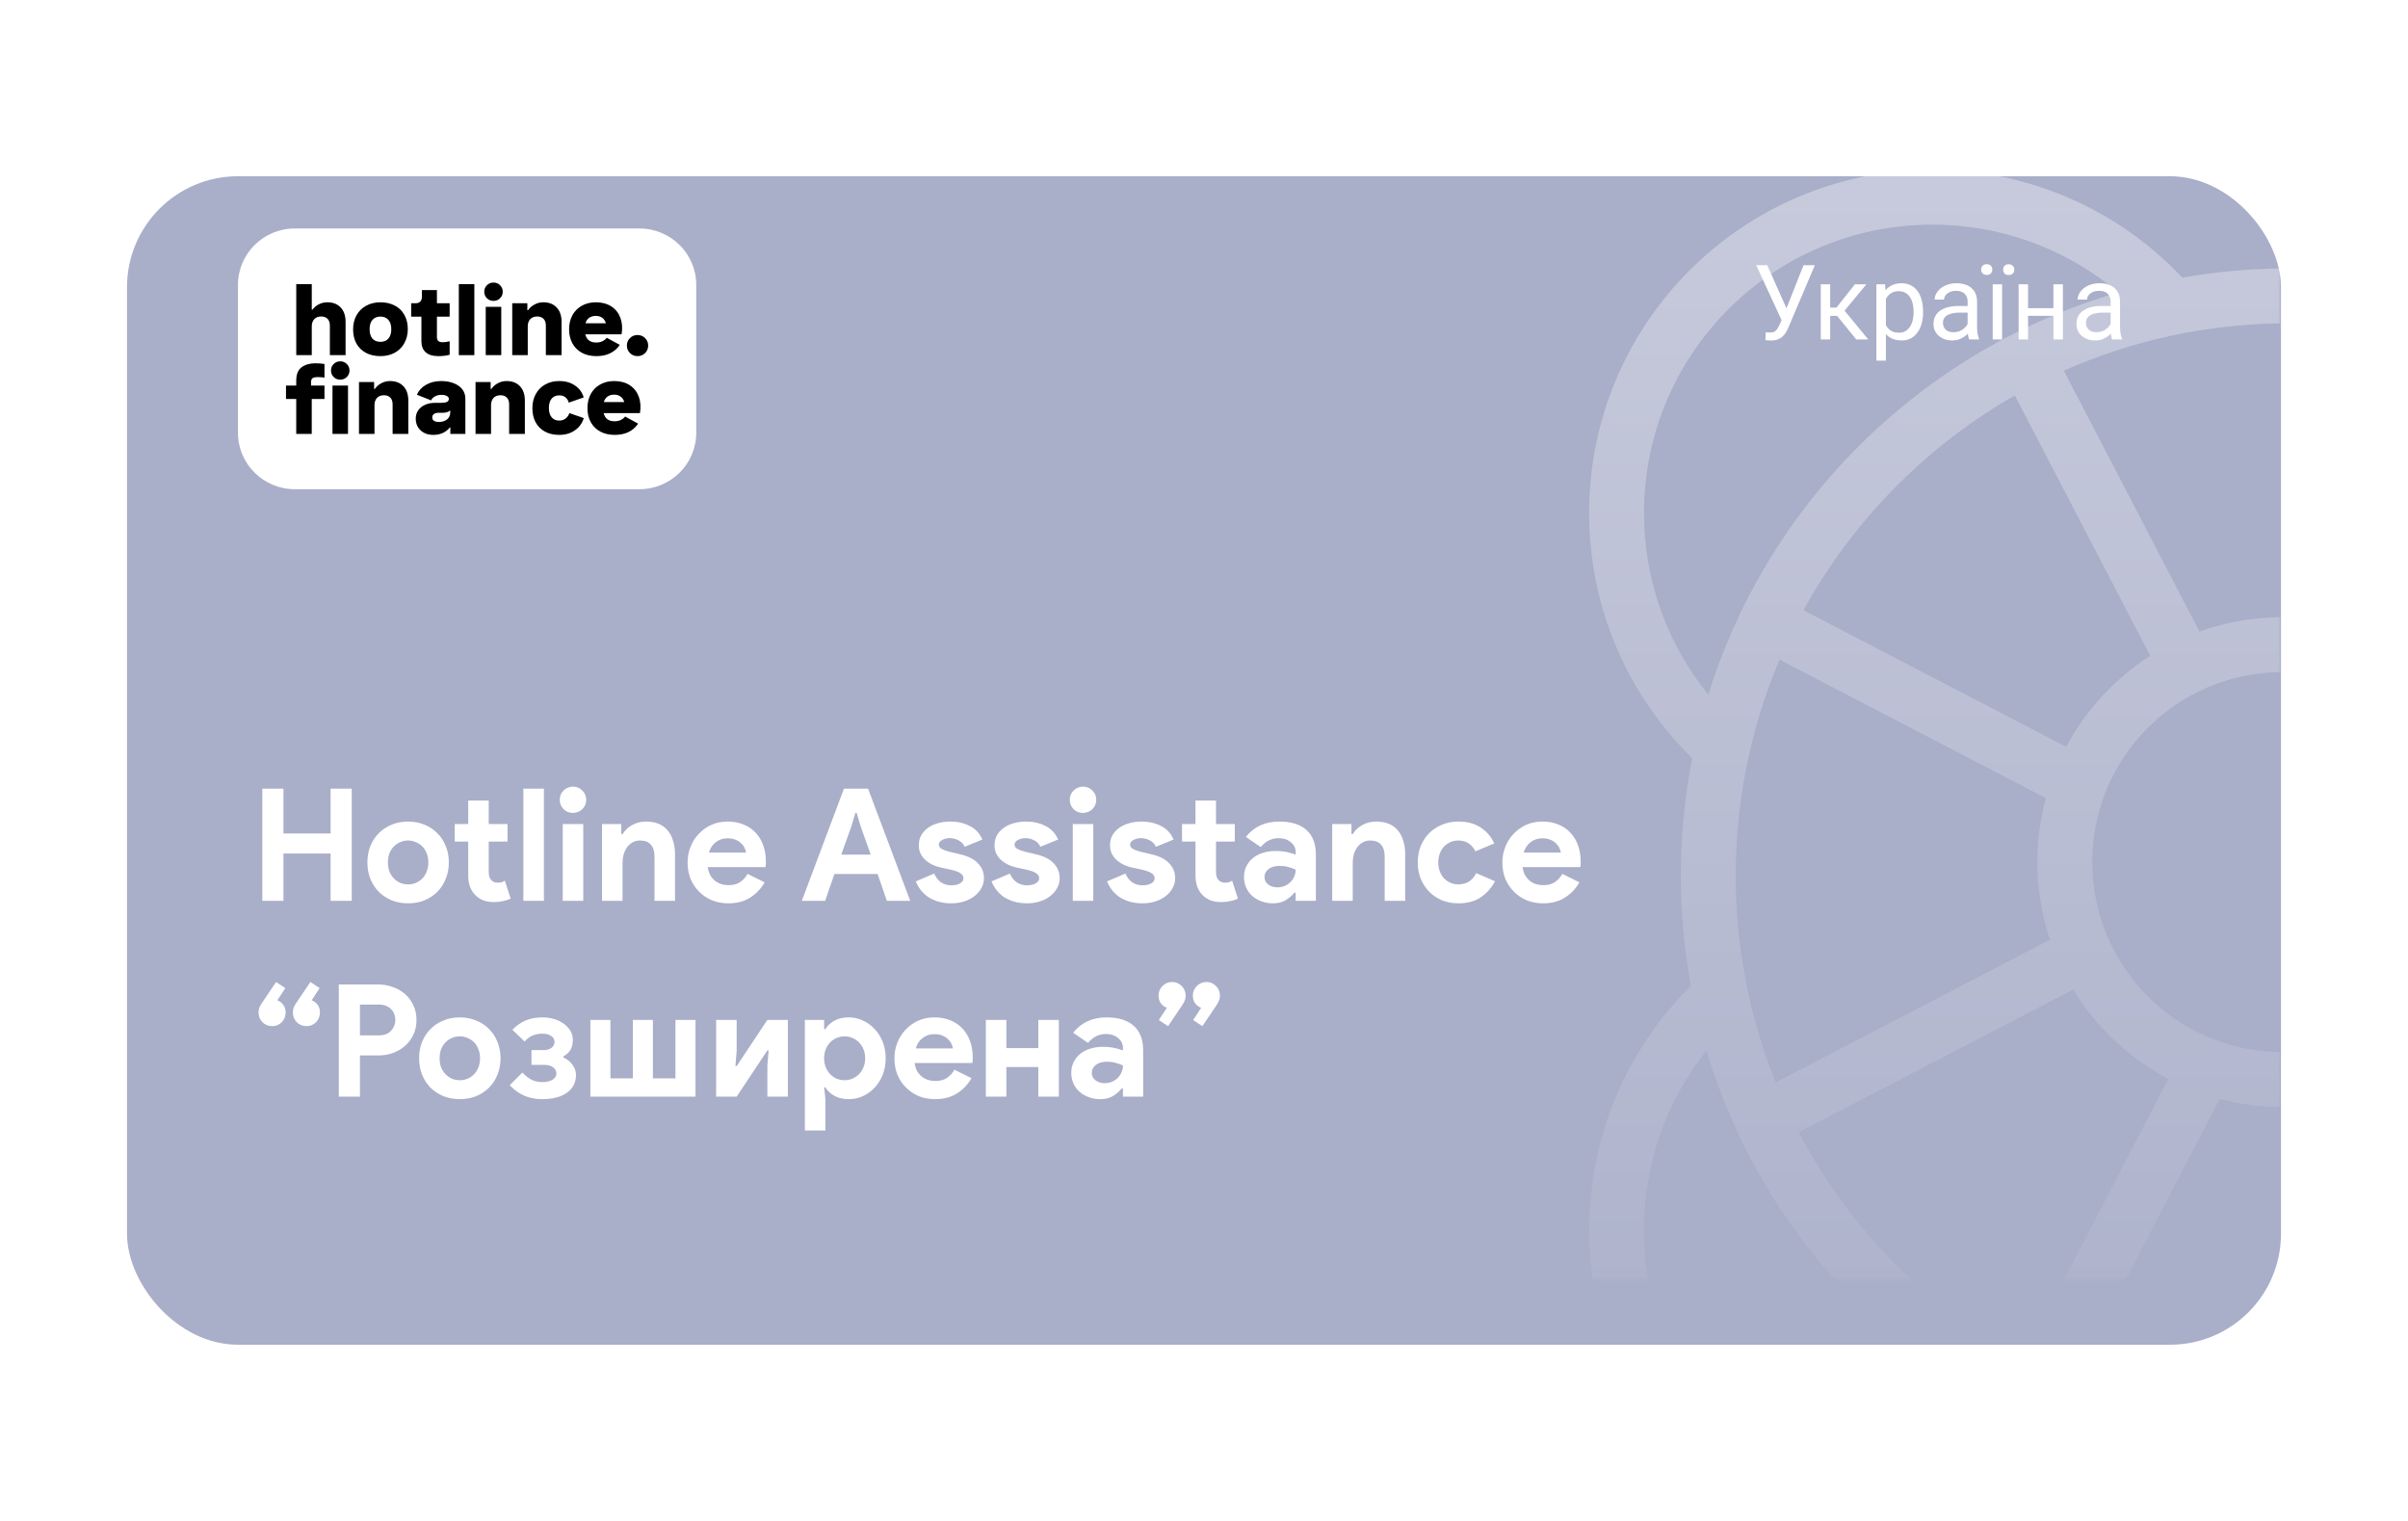 <svg width="190" height="120" viewBox="0 0 360 233" fill="none" xmlns="http://www.w3.org/2000/svg">
<g filter="url(#filter0_d_492_19283)">
<rect x="15" y="17" width="330" height="179" rx="17" fill="#A9AEC9"/>
</g>
<mask id="mask0_492_19283" style="mask-type:alpha" maskUnits="userSpaceOnUse" x="15" y="17" width="330" height="179">
<rect x="15" y="17" width="330" height="179" rx="17" fill="#E0E0E0"/>
</mask>
<g mask="url(#mask0_492_19283)">
<path opacity="0.35" fill-rule="evenodd" clip-rule="evenodd" d="M239 188.407C239 217.453 262.547 241 291.593 241C305.762 241 319.036 235.362 328.813 225.565C334.084 226.555 339.459 227.092 344.884 227.161L344.884 218.746L344.884 218.746C333.811 218.591 322.973 216.294 312.92 212.014L335.625 168.35C338.585 169.128 341.687 169.553 344.884 169.578L344.884 161.162L344.707 161.161C328.858 160.904 316.089 147.976 316.089 132.066C316.089 116.096 328.953 103.131 344.884 102.968L344.884 94.554L344.567 94.556C340.342 94.625 336.287 95.392 332.512 96.747L311.734 56.789C322.119 52.178 333.376 49.702 344.884 49.542L344.884 41.126C339.823 41.19 334.806 41.662 329.875 42.529C320.047 32.093 306.316 26 291.593 26C262.547 26 239 49.547 239 78.593C239 90.197 242.773 101.24 249.63 110.301C251.204 112.382 252.931 114.342 254.793 116.167C252.539 127.668 252.47 139.513 254.587 151.036C244.695 160.828 239 174.166 239 188.407ZM291.593 34.415C302.219 34.415 312.22 38.187 320.064 44.808C305.265 49.105 291.577 57.084 280.296 68.365C269.274 79.386 261.597 92.485 257.263 106.401C256.949 106.014 256.641 105.621 256.34 105.224C250.58 97.611 247.415 88.348 247.415 78.593C247.415 54.194 267.194 34.415 291.593 34.415ZM256.977 160.952C250.855 168.655 247.415 178.252 247.415 188.407C247.415 212.806 267.194 232.585 291.593 232.585C301.687 232.585 311.229 229.186 318.906 223.135C304.55 218.763 291.282 210.909 280.296 199.922C269.028 188.655 261.255 175.216 256.977 160.952ZM304.223 60.585L324.961 100.466C319.567 103.926 315.117 108.729 312.083 114.404L271.85 93.483C275.621 86.605 280.42 80.141 286.246 74.315C291.684 68.877 297.734 64.284 304.223 60.585ZM307.674 132.066C307.674 128.676 308.123 125.391 308.966 122.268L268.177 101.058C259.427 121.678 259.231 145.066 267.59 165.81L309.6 143.965C308.351 140.226 307.674 136.225 307.674 132.066ZM271.126 173.456L313.155 151.601C316.684 157.374 321.729 162.119 327.736 165.282L305.35 208.333C298.434 204.531 291.997 199.724 286.246 193.972C280.041 187.767 275.001 180.838 271.126 173.456Z" fill="url(#paint0_linear_492_19283)"/>
</g>
<g clip-path="url(#clip0_492_19283)">
<path d="M32 43.642C32 38.869 35.902 35 40.715 35H93.495C98.308 35 102.21 38.869 102.21 43.642V66.303C102.21 71.076 98.308 74.945 93.495 74.945H40.715C35.902 74.945 32 71.076 32 66.303V43.642Z" fill="white"/>
<path d="M46.079 49.858C46.079 49.425 45.962 49.088 45.728 48.846C45.495 48.604 45.17 48.483 44.753 48.483C44.296 48.483 43.941 48.62 43.687 48.891C43.433 49.163 43.306 49.536 43.306 50.009V54.406H40.929V43.528H43.306V47.441H43.412C43.676 47.089 44.007 46.812 44.403 46.61C44.799 46.409 45.225 46.308 45.682 46.308C46.556 46.308 47.242 46.575 47.739 47.109C48.237 47.632 48.486 48.368 48.486 49.314V54.406H46.079V49.858Z" fill="black"/>
<path d="M53.828 54.557C53.006 54.557 52.274 54.396 51.634 54.073C51.005 53.741 50.512 53.268 50.157 52.653C49.811 52.029 49.639 51.299 49.639 50.463C49.639 49.647 49.811 48.927 50.157 48.302C50.512 47.668 51.005 47.179 51.634 46.837C52.274 46.484 53.006 46.308 53.828 46.308C54.651 46.308 55.377 46.474 56.007 46.806C56.647 47.129 57.14 47.602 57.485 48.227C57.84 48.841 58.018 49.566 58.018 50.402C58.018 51.218 57.84 51.943 57.485 52.578C57.14 53.202 56.647 53.691 56.007 54.043C55.377 54.386 54.651 54.557 53.828 54.557ZM53.828 52.366C54.356 52.366 54.763 52.2 55.047 51.868C55.342 51.525 55.489 51.047 55.489 50.432C55.489 49.818 55.342 49.345 55.047 49.012C54.763 48.67 54.356 48.499 53.828 48.499C53.3 48.499 52.889 48.67 52.594 49.012C52.31 49.345 52.168 49.818 52.168 50.432C52.168 51.047 52.31 51.525 52.594 51.868C52.889 52.2 53.3 52.366 53.828 52.366Z" fill="black"/>
<path d="M62.694 54.557C61.851 54.557 61.206 54.36 60.759 53.968C60.323 53.575 60.104 53.011 60.104 52.276V48.514H58.535V46.459H59.19C59.515 46.459 59.759 46.373 59.921 46.202C60.094 46.031 60.18 45.789 60.18 45.477V44.435H62.481V46.459H64.431V48.514H62.481V51.611C62.481 51.893 62.547 52.099 62.679 52.23C62.821 52.361 63.04 52.427 63.334 52.427C63.517 52.427 63.69 52.417 63.852 52.396C64.015 52.376 64.208 52.336 64.431 52.276V54.345C63.954 54.486 63.375 54.557 62.694 54.557Z" fill="black"/>
<path d="M68.213 43.528V54.406H65.836V43.528H68.213Z" fill="black"/>
<path d="M72.336 47.003V54.406H69.959V47.003H72.336ZM71.148 46.096C70.752 46.096 70.416 45.96 70.142 45.688C69.868 45.416 69.731 45.084 69.731 44.691C69.731 44.299 69.868 43.966 70.142 43.694C70.416 43.422 70.752 43.286 71.148 43.286C71.544 43.286 71.879 43.422 72.153 43.694C72.428 43.966 72.565 44.299 72.565 44.691C72.565 45.084 72.428 45.416 72.153 45.688C71.879 45.96 71.544 46.096 71.148 46.096Z" fill="black"/>
<path d="M79.169 49.858C79.169 49.425 79.052 49.088 78.818 48.846C78.585 48.604 78.26 48.483 77.843 48.483C77.386 48.483 77.031 48.62 76.777 48.891C76.523 49.163 76.396 49.536 76.396 50.009V54.406H74.019V46.459H76.335V47.517H76.442C76.706 47.144 77.041 46.852 77.447 46.64C77.853 46.419 78.295 46.308 78.773 46.308C79.646 46.308 80.332 46.575 80.829 47.109C81.327 47.632 81.576 48.368 81.576 49.314V54.406H79.169V49.858Z" fill="black"/>
<path d="M85.212 51.218C85.304 51.621 85.492 51.933 85.776 52.155C86.06 52.366 86.431 52.472 86.888 52.472C87.224 52.472 87.528 52.411 87.802 52.291C88.087 52.16 88.32 51.978 88.503 51.747L90.499 52.835C90.113 53.398 89.621 53.827 89.021 54.119C88.422 54.411 87.721 54.557 86.919 54.557C86.076 54.557 85.339 54.391 84.71 54.058C84.08 53.716 83.592 53.237 83.247 52.623C82.902 51.998 82.729 51.279 82.729 50.463C82.729 49.647 82.896 48.927 83.232 48.302C83.577 47.668 84.059 47.179 84.679 46.837C85.299 46.484 86.015 46.308 86.827 46.308C87.762 46.308 88.554 46.519 89.204 46.943C89.854 47.365 90.316 47.95 90.591 48.695C90.865 49.44 90.926 50.281 90.773 51.218H85.212ZM88.366 49.526C88.264 49.163 88.082 48.886 87.818 48.695C87.553 48.493 87.224 48.393 86.827 48.393C86.411 48.393 86.066 48.493 85.791 48.695C85.527 48.886 85.344 49.163 85.243 49.526H88.366Z" fill="black"/>
<path d="M93.213 54.557C92.756 54.557 92.37 54.401 92.055 54.089C91.741 53.776 91.583 53.394 91.583 52.94C91.583 52.487 91.741 52.104 92.055 51.792C92.37 51.48 92.756 51.324 93.213 51.324C93.67 51.324 94.056 51.48 94.371 51.792C94.686 52.104 94.844 52.487 94.844 52.94C94.844 53.394 94.686 53.776 94.371 54.089C94.056 54.401 93.67 54.557 93.213 54.557Z" fill="black"/>
<path d="M40.926 61.123H39.356V59.069H40.926V58.344C40.926 57.367 41.195 56.677 41.733 56.274C42.282 55.861 42.982 55.654 43.836 55.654C44.394 55.654 44.867 55.69 45.253 55.76V57.845C44.897 57.795 44.562 57.77 44.247 57.77C43.851 57.77 43.577 57.825 43.424 57.936C43.272 58.047 43.196 58.253 43.196 58.555V59.069H45.253V61.123H43.302V66.472H40.926V61.123Z" fill="black"/>
<path d="M48.858 59.069V66.472H46.481V59.069H48.858ZM47.669 58.162C47.273 58.162 46.938 58.026 46.664 57.755C46.389 57.483 46.252 57.15 46.252 56.757C46.252 56.364 46.389 56.032 46.664 55.76C46.938 55.488 47.273 55.352 47.669 55.352C48.065 55.352 48.401 55.488 48.675 55.76C48.949 56.032 49.086 56.364 49.086 56.757C49.086 57.15 48.949 57.483 48.675 57.755C48.401 58.026 48.065 58.162 47.669 58.162Z" fill="black"/>
<path d="M55.69 61.924C55.69 61.491 55.573 61.154 55.34 60.912C55.106 60.67 54.781 60.549 54.365 60.549C53.908 60.549 53.552 60.685 53.298 60.957C53.044 61.229 52.917 61.602 52.917 62.075V66.472H50.541V58.525H52.856V59.583H52.963C53.227 59.21 53.562 58.918 53.968 58.706C54.375 58.485 54.817 58.374 55.294 58.374C56.168 58.374 56.853 58.641 57.351 59.175C57.849 59.698 58.097 60.434 58.097 61.38V66.472H55.69V61.924Z" fill="black"/>
<path d="M61.947 66.623C61.134 66.623 60.479 66.391 59.982 65.928C59.484 65.465 59.235 64.86 59.235 64.115C59.235 63.652 59.357 63.239 59.601 62.876C59.844 62.514 60.19 62.231 60.637 62.03C61.084 61.819 61.596 61.713 62.175 61.713H63.135C63.552 61.713 63.851 61.662 64.034 61.562C64.217 61.461 64.308 61.31 64.308 61.108C64.308 60.927 64.207 60.781 64.004 60.67C63.811 60.549 63.531 60.489 63.166 60.489C62.79 60.489 62.46 60.57 62.175 60.731C61.891 60.882 61.698 61.083 61.596 61.335L59.418 60.474C59.682 59.839 60.144 59.331 60.804 58.948C61.475 58.565 62.252 58.374 63.135 58.374C63.877 58.374 64.527 58.49 65.085 58.721C65.644 58.943 66.076 59.255 66.381 59.658C66.685 60.061 66.838 60.529 66.838 61.063V66.472H64.537V65.49H64.446C64.182 65.842 63.831 66.119 63.394 66.321C62.958 66.522 62.475 66.623 61.947 66.623ZM62.77 64.644C63.288 64.644 63.709 64.513 64.034 64.251C64.359 63.989 64.522 63.632 64.522 63.178V62.906H64.461C64.237 63.128 63.841 63.239 63.272 63.239H62.694C62.409 63.239 62.181 63.304 62.008 63.435C61.845 63.556 61.764 63.727 61.764 63.949C61.764 64.17 61.85 64.341 62.023 64.462C62.206 64.583 62.455 64.644 62.77 64.644Z" fill="black"/>
<path d="M73.545 61.924C73.545 61.491 73.428 61.154 73.194 60.912C72.961 60.67 72.636 60.549 72.219 60.549C71.762 60.549 71.407 60.685 71.153 60.957C70.899 61.229 70.772 61.602 70.772 62.075V66.472H68.395V58.525H70.711V59.583H70.817C71.082 59.21 71.417 58.918 71.823 58.706C72.229 58.485 72.671 58.374 73.149 58.374C74.022 58.374 74.708 58.641 75.205 59.175C75.703 59.698 75.952 60.434 75.952 61.38V66.472H73.545V61.924Z" fill="black"/>
<path d="M81.203 66.623C80.38 66.623 79.659 66.457 79.04 66.124C78.42 65.792 77.943 65.319 77.607 64.704C77.272 64.09 77.105 63.37 77.105 62.544C77.105 61.718 77.277 60.993 77.623 60.368C77.968 59.734 78.451 59.245 79.07 58.903C79.69 58.55 80.401 58.374 81.203 58.374C82.168 58.374 82.975 58.6 83.626 59.054C84.286 59.497 84.733 60.106 84.966 60.882L82.681 61.682C82.579 61.32 82.402 61.043 82.148 60.852C81.904 60.66 81.599 60.565 81.234 60.565C80.736 60.565 80.345 60.731 80.06 61.063C79.776 61.395 79.634 61.874 79.634 62.498C79.634 63.113 79.776 63.591 80.06 63.934C80.345 64.266 80.731 64.432 81.218 64.432C81.594 64.432 81.919 64.326 82.193 64.115C82.468 63.903 82.661 63.626 82.772 63.284L84.981 64.054C84.738 64.84 84.281 65.465 83.61 65.928C82.95 66.391 82.148 66.623 81.203 66.623Z" fill="black"/>
<path d="M88.024 63.284C88.116 63.687 88.304 63.999 88.588 64.221C88.872 64.432 89.243 64.538 89.7 64.538C90.035 64.538 90.34 64.478 90.614 64.357C90.899 64.226 91.132 64.044 91.315 63.813L93.311 64.9C92.925 65.465 92.433 65.893 91.833 66.185C91.234 66.477 90.533 66.623 89.731 66.623C88.888 66.623 88.151 66.457 87.522 66.124C86.892 65.782 86.404 65.303 86.059 64.689C85.714 64.065 85.541 63.344 85.541 62.529C85.541 61.713 85.709 60.993 86.044 60.368C86.389 59.734 86.871 59.245 87.491 58.903C88.111 58.55 88.827 58.374 89.639 58.374C90.574 58.374 91.366 58.585 92.016 59.008C92.666 59.431 93.128 60.016 93.403 60.761C93.677 61.506 93.738 62.347 93.585 63.284H88.024ZM91.178 61.592C91.077 61.229 90.894 60.952 90.63 60.761C90.366 60.559 90.035 60.459 89.639 60.459C89.223 60.459 88.878 60.559 88.603 60.761C88.339 60.952 88.156 61.229 88.055 61.592H91.178Z" fill="black"/>
</g>
<path d="M35.728 120.816H38.968V127.68H46.192V120.816H49.432V138H46.192V130.752H38.968V138H35.728V120.816ZM58.068 125.856C58.98 125.856 59.812 126.016 60.564 126.336C61.332 126.64 61.988 127.072 62.532 127.632C63.092 128.176 63.524 128.832 63.828 129.6C64.148 130.368 64.308 131.208 64.308 132.12C64.308 133.032 64.148 133.872 63.828 134.64C63.524 135.408 63.092 136.072 62.532 136.632C61.988 137.176 61.332 137.608 60.564 137.928C59.812 138.232 58.98 138.384 58.068 138.384C57.156 138.384 56.316 138.232 55.548 137.928C54.796 137.608 54.14 137.176 53.58 136.632C53.036 136.072 52.604 135.408 52.284 134.64C51.98 133.872 51.828 133.032 51.828 132.12C51.828 131.208 51.98 130.368 52.284 129.6C52.604 128.832 53.036 128.176 53.58 127.632C54.14 127.072 54.796 126.64 55.548 126.336C56.316 126.016 57.156 125.856 58.068 125.856ZM58.068 135.48C58.468 135.48 58.852 135.408 59.22 135.264C59.604 135.104 59.94 134.88 60.228 134.592C60.516 134.304 60.74 133.952 60.9 133.536C61.076 133.12 61.164 132.648 61.164 132.12C61.164 131.592 61.076 131.12 60.9 130.704C60.74 130.288 60.516 129.936 60.228 129.648C59.94 129.36 59.604 129.144 59.22 129C58.852 128.84 58.468 128.76 58.068 128.76C57.652 128.76 57.26 128.84 56.892 129C56.524 129.144 56.196 129.36 55.908 129.648C55.62 129.936 55.388 130.288 55.212 130.704C55.052 131.12 54.972 131.592 54.972 132.12C54.972 132.648 55.052 133.12 55.212 133.536C55.388 133.952 55.62 134.304 55.908 134.592C56.196 134.88 56.524 135.104 56.892 135.264C57.26 135.408 57.652 135.48 58.068 135.48ZM67.273 128.928H65.209V126.24H67.273V122.64H70.417V126.24H73.297V128.928H70.417V133.488C70.417 133.76 70.441 134.016 70.489 134.256C70.553 134.48 70.665 134.672 70.825 134.832C71.049 135.088 71.369 135.216 71.785 135.216C72.057 135.216 72.273 135.192 72.433 135.144C72.593 135.08 72.745 135 72.889 134.904L73.777 137.664C73.409 137.84 73.009 137.968 72.577 138.048C72.161 138.144 71.697 138.192 71.185 138.192C70.593 138.192 70.057 138.104 69.577 137.928C69.113 137.736 68.721 137.48 68.401 137.16C67.649 136.44 67.273 135.416 67.273 134.088V128.928ZM75.727 138V120.816H78.871V138H75.727ZM83.315 124.536C83.043 124.536 82.779 124.488 82.523 124.392C82.283 124.28 82.067 124.136 81.875 123.96C81.699 123.768 81.555 123.552 81.443 123.312C81.347 123.072 81.299 122.808 81.299 122.52C81.299 122.232 81.347 121.968 81.443 121.728C81.555 121.488 81.699 121.28 81.875 121.104C82.067 120.912 82.283 120.768 82.523 120.672C82.779 120.56 83.043 120.504 83.315 120.504C83.875 120.504 84.355 120.704 84.755 121.104C85.155 121.488 85.355 121.96 85.355 122.52C85.355 123.08 85.155 123.56 84.755 123.96C84.355 124.344 83.875 124.536 83.315 124.536ZM81.755 138V126.24H84.899V138H81.755ZM90.726 127.776H90.918C91.286 127.184 91.782 126.72 92.406 126.384C93.03 126.032 93.742 125.856 94.542 125.856C95.278 125.856 95.926 125.976 96.486 126.216C97.046 126.456 97.502 126.8 97.854 127.248C98.222 127.68 98.494 128.208 98.67 128.832C98.862 129.44 98.958 130.12 98.958 130.872V138H95.814V131.256C95.814 130.408 95.622 129.784 95.238 129.384C94.87 128.968 94.326 128.76 93.606 128.76C93.174 128.76 92.79 128.856 92.454 129.048C92.134 129.224 91.854 129.472 91.614 129.792C91.39 130.096 91.214 130.464 91.086 130.896C90.974 131.312 90.918 131.76 90.918 132.24V138H87.774V126.24H90.726V127.776ZM112.691 135.168C112.147 136.128 111.411 136.904 110.483 137.496C109.571 138.088 108.451 138.384 107.123 138.384C106.227 138.384 105.395 138.232 104.627 137.928C103.875 137.608 103.219 137.168 102.659 136.608C102.099 136.048 101.659 135.392 101.339 134.64C101.035 133.872 100.883 133.032 100.883 132.12C100.883 131.272 101.035 130.472 101.339 129.72C101.643 128.952 102.067 128.288 102.611 127.728C103.155 127.152 103.795 126.696 104.531 126.36C105.283 126.024 106.107 125.856 107.003 125.856C107.947 125.856 108.787 126.016 109.523 126.336C110.259 126.64 110.875 127.072 111.371 127.632C111.867 128.176 112.243 128.824 112.499 129.576C112.755 130.328 112.883 131.144 112.883 132.024C112.883 132.136 112.883 132.232 112.883 132.312C112.867 132.408 112.859 132.496 112.859 132.576C112.843 132.656 112.835 132.744 112.835 132.84H103.979C104.043 133.32 104.171 133.736 104.363 134.088C104.571 134.424 104.819 134.712 105.107 134.952C105.411 135.176 105.739 135.344 106.091 135.456C106.443 135.552 106.803 135.6 107.171 135.6C107.891 135.6 108.483 135.44 108.947 135.12C109.427 134.784 109.803 134.368 110.075 133.872L112.691 135.168ZM109.835 130.608C109.819 130.4 109.747 130.168 109.619 129.912C109.507 129.656 109.331 129.416 109.091 129.192C108.867 128.968 108.579 128.784 108.227 128.64C107.891 128.496 107.483 128.424 107.003 128.424C106.331 128.424 105.739 128.616 105.227 129C104.715 129.384 104.355 129.92 104.147 130.608H109.835ZM124.838 120.816H128.534L134.99 138H131.414L129.998 133.896H123.374L121.958 138H118.382L124.838 120.816ZM128.942 130.92L127.406 126.624L126.782 124.536H126.59L125.966 126.624L124.43 130.92H128.942ZM141.273 138.384C140.505 138.384 139.817 138.288 139.209 138.096C138.617 137.904 138.097 137.656 137.649 137.352C137.217 137.032 136.849 136.672 136.545 136.272C136.241 135.856 136.009 135.44 135.849 135.024L138.657 133.824C138.929 134.432 139.289 134.888 139.737 135.192C140.201 135.48 140.713 135.624 141.273 135.624C141.849 135.624 142.305 135.52 142.641 135.312C142.977 135.104 143.145 134.856 143.145 134.568C143.145 134.248 143.001 133.992 142.713 133.8C142.441 133.592 141.961 133.408 141.273 133.248L139.617 132.888C139.249 132.808 138.865 132.68 138.465 132.504C138.081 132.328 137.729 132.104 137.409 131.832C137.089 131.56 136.825 131.232 136.617 130.848C136.409 130.464 136.305 130.016 136.305 129.504C136.305 128.928 136.425 128.416 136.665 127.968C136.921 127.52 137.265 127.144 137.697 126.84C138.129 126.52 138.633 126.28 139.209 126.12C139.801 125.944 140.433 125.856 141.105 125.856C142.225 125.856 143.225 126.08 144.105 126.528C144.985 126.96 145.633 127.656 146.049 128.616L143.337 129.72C143.113 129.256 142.785 128.92 142.353 128.712C141.921 128.504 141.489 128.4 141.057 128.4C140.609 128.4 140.217 128.496 139.881 128.688C139.545 128.864 139.377 129.096 139.377 129.384C139.377 129.656 139.513 129.872 139.785 130.032C140.073 130.192 140.457 130.336 140.937 130.464L142.737 130.896C143.937 131.184 144.825 131.648 145.401 132.288C145.993 132.912 146.289 133.656 146.289 134.52C146.289 135.032 146.169 135.52 145.929 135.984C145.689 136.448 145.345 136.864 144.897 137.232C144.465 137.584 143.937 137.864 143.313 138.072C142.705 138.28 142.025 138.384 141.273 138.384ZM152.875 138.384C152.107 138.384 151.419 138.288 150.811 138.096C150.219 137.904 149.699 137.656 149.251 137.352C148.819 137.032 148.451 136.672 148.147 136.272C147.843 135.856 147.611 135.44 147.451 135.024L150.259 133.824C150.531 134.432 150.891 134.888 151.339 135.192C151.803 135.48 152.315 135.624 152.875 135.624C153.451 135.624 153.907 135.52 154.243 135.312C154.579 135.104 154.747 134.856 154.747 134.568C154.747 134.248 154.603 133.992 154.315 133.8C154.043 133.592 153.563 133.408 152.875 133.248L151.219 132.888C150.851 132.808 150.467 132.68 150.067 132.504C149.683 132.328 149.331 132.104 149.011 131.832C148.691 131.56 148.427 131.232 148.219 130.848C148.011 130.464 147.907 130.016 147.907 129.504C147.907 128.928 148.027 128.416 148.267 127.968C148.523 127.52 148.867 127.144 149.299 126.84C149.731 126.52 150.235 126.28 150.811 126.12C151.403 125.944 152.035 125.856 152.707 125.856C153.827 125.856 154.827 126.08 155.707 126.528C156.587 126.96 157.235 127.656 157.651 128.616L154.939 129.72C154.715 129.256 154.387 128.92 153.955 128.712C153.523 128.504 153.091 128.4 152.659 128.4C152.211 128.4 151.819 128.496 151.483 128.688C151.147 128.864 150.979 129.096 150.979 129.384C150.979 129.656 151.115 129.872 151.387 130.032C151.675 130.192 152.059 130.336 152.539 130.464L154.339 130.896C155.539 131.184 156.427 131.648 157.003 132.288C157.595 132.912 157.891 133.656 157.891 134.52C157.891 135.032 157.771 135.52 157.531 135.984C157.291 136.448 156.947 136.864 156.499 137.232C156.067 137.584 155.539 137.864 154.915 138.072C154.307 138.28 153.627 138.384 152.875 138.384ZM161.455 124.536C161.183 124.536 160.919 124.488 160.663 124.392C160.423 124.28 160.207 124.136 160.015 123.96C159.839 123.768 159.695 123.552 159.583 123.312C159.487 123.072 159.439 122.808 159.439 122.52C159.439 122.232 159.487 121.968 159.583 121.728C159.695 121.488 159.839 121.28 160.015 121.104C160.207 120.912 160.423 120.768 160.663 120.672C160.919 120.56 161.183 120.504 161.455 120.504C162.015 120.504 162.495 120.704 162.895 121.104C163.295 121.488 163.495 121.96 163.495 122.52C163.495 123.08 163.295 123.56 162.895 123.96C162.495 124.344 162.015 124.536 161.455 124.536ZM159.895 138V126.24H163.039V138H159.895ZM170.57 138.384C169.802 138.384 169.114 138.288 168.506 138.096C167.914 137.904 167.394 137.656 166.946 137.352C166.514 137.032 166.146 136.672 165.842 136.272C165.538 135.856 165.306 135.44 165.146 135.024L167.954 133.824C168.226 134.432 168.586 134.888 169.034 135.192C169.498 135.48 170.01 135.624 170.57 135.624C171.146 135.624 171.602 135.52 171.938 135.312C172.274 135.104 172.442 134.856 172.442 134.568C172.442 134.248 172.298 133.992 172.01 133.8C171.738 133.592 171.258 133.408 170.57 133.248L168.914 132.888C168.546 132.808 168.162 132.68 167.762 132.504C167.378 132.328 167.026 132.104 166.706 131.832C166.386 131.56 166.122 131.232 165.914 130.848C165.706 130.464 165.602 130.016 165.602 129.504C165.602 128.928 165.722 128.416 165.962 127.968C166.218 127.52 166.562 127.144 166.994 126.84C167.426 126.52 167.93 126.28 168.506 126.12C169.098 125.944 169.73 125.856 170.402 125.856C171.522 125.856 172.522 126.08 173.402 126.528C174.282 126.96 174.93 127.656 175.346 128.616L172.634 129.72C172.41 129.256 172.082 128.92 171.65 128.712C171.218 128.504 170.786 128.4 170.354 128.4C169.906 128.4 169.514 128.496 169.178 128.688C168.842 128.864 168.674 129.096 168.674 129.384C168.674 129.656 168.81 129.872 169.082 130.032C169.37 130.192 169.754 130.336 170.234 130.464L172.034 130.896C173.234 131.184 174.122 131.648 174.698 132.288C175.29 132.912 175.586 133.656 175.586 134.52C175.586 135.032 175.466 135.52 175.226 135.984C174.986 136.448 174.642 136.864 174.194 137.232C173.762 137.584 173.234 137.864 172.61 138.072C172.002 138.28 171.322 138.384 170.57 138.384ZM178.695 128.928H176.631V126.24H178.695V122.64H181.839V126.24H184.719V128.928H181.839V133.488C181.839 133.76 181.863 134.016 181.911 134.256C181.975 134.48 182.087 134.672 182.247 134.832C182.471 135.088 182.791 135.216 183.207 135.216C183.479 135.216 183.695 135.192 183.855 135.144C184.015 135.08 184.167 135 184.311 134.904L185.199 137.664C184.831 137.84 184.431 137.968 183.999 138.048C183.583 138.144 183.119 138.192 182.607 138.192C182.015 138.192 181.479 138.104 180.999 137.928C180.535 137.736 180.143 137.48 179.823 137.16C179.071 136.44 178.695 135.416 178.695 134.088V128.928ZM194.045 136.752H193.853C193.485 137.2 193.037 137.584 192.509 137.904C191.997 138.224 191.333 138.384 190.517 138.384C189.909 138.384 189.333 138.28 188.789 138.072C188.261 137.88 187.797 137.608 187.397 137.256C186.997 136.904 186.685 136.48 186.461 135.984C186.237 135.488 186.125 134.944 186.125 134.352C186.125 133.744 186.245 133.2 186.485 132.72C186.725 132.224 187.061 131.8 187.493 131.448C187.925 131.096 188.429 130.832 189.005 130.656C189.597 130.464 190.237 130.368 190.925 130.368C191.693 130.368 192.325 130.432 192.821 130.56C193.317 130.672 193.725 130.792 194.045 130.92V130.56C194.045 129.936 193.797 129.424 193.301 129.024C192.805 128.608 192.189 128.4 191.453 128.4C190.365 128.4 189.445 128.856 188.693 129.768L186.413 128.208C187.661 126.64 189.365 125.856 191.525 125.856C193.349 125.856 194.741 126.288 195.701 127.152C196.661 128 197.141 129.264 197.141 130.944V138H194.045V136.752ZM194.045 133.224C193.677 133.048 193.293 132.912 192.893 132.816C192.509 132.704 192.085 132.648 191.621 132.648C190.869 132.648 190.285 132.816 189.869 133.152C189.469 133.472 189.269 133.872 189.269 134.352C189.269 134.832 189.461 135.216 189.845 135.504C190.245 135.792 190.701 135.936 191.213 135.936C191.629 135.936 192.013 135.864 192.365 135.72C192.717 135.56 193.013 135.36 193.253 135.12C193.509 134.864 193.701 134.576 193.829 134.256C193.973 133.92 194.045 133.576 194.045 133.224ZM202.593 127.776H202.785C203.153 127.184 203.649 126.72 204.273 126.384C204.897 126.032 205.609 125.856 206.409 125.856C207.145 125.856 207.793 125.976 208.353 126.216C208.913 126.456 209.369 126.8 209.721 127.248C210.089 127.68 210.361 128.208 210.537 128.832C210.729 129.44 210.825 130.12 210.825 130.872V138H207.681V131.256C207.681 130.408 207.489 129.784 207.105 129.384C206.737 128.968 206.193 128.76 205.473 128.76C205.041 128.76 204.657 128.856 204.321 129.048C204.001 129.224 203.721 129.472 203.481 129.792C203.257 130.096 203.081 130.464 202.953 130.896C202.841 131.312 202.785 131.76 202.785 132.24V138H199.641V126.24H202.593V127.776ZM224.582 135C224.07 135.992 223.35 136.808 222.422 137.448C221.51 138.072 220.366 138.384 218.99 138.384C218.078 138.384 217.238 138.232 216.47 137.928C215.718 137.608 215.062 137.168 214.502 136.608C213.958 136.048 213.526 135.392 213.206 134.64C212.902 133.872 212.75 133.032 212.75 132.12C212.75 131.208 212.902 130.368 213.206 129.6C213.526 128.832 213.958 128.176 214.502 127.632C215.062 127.072 215.718 126.64 216.47 126.336C217.238 126.016 218.078 125.856 218.99 125.856C220.35 125.856 221.494 126.168 222.422 126.792C223.35 127.416 224.03 128.224 224.462 129.216L221.582 130.416C221.31 129.872 220.958 129.464 220.526 129.192C220.11 128.904 219.582 128.76 218.942 128.76C218.526 128.76 218.134 128.84 217.766 129C217.398 129.16 217.07 129.384 216.782 129.672C216.51 129.96 216.294 130.312 216.134 130.728C215.974 131.144 215.894 131.608 215.894 132.12C215.894 132.632 215.974 133.096 216.134 133.512C216.294 133.928 216.51 134.28 216.782 134.568C217.07 134.856 217.398 135.08 217.766 135.24C218.134 135.4 218.526 135.48 218.942 135.48C219.598 135.48 220.15 135.336 220.598 135.048C221.062 134.744 221.43 134.312 221.702 133.752L224.582 135ZM237.519 135.168C236.975 136.128 236.239 136.904 235.311 137.496C234.399 138.088 233.279 138.384 231.951 138.384C231.055 138.384 230.223 138.232 229.455 137.928C228.703 137.608 228.047 137.168 227.487 136.608C226.927 136.048 226.487 135.392 226.167 134.64C225.863 133.872 225.711 133.032 225.711 132.12C225.711 131.272 225.863 130.472 226.167 129.72C226.471 128.952 226.895 128.288 227.439 127.728C227.983 127.152 228.623 126.696 229.359 126.36C230.111 126.024 230.935 125.856 231.831 125.856C232.775 125.856 233.615 126.016 234.351 126.336C235.087 126.64 235.703 127.072 236.199 127.632C236.695 128.176 237.071 128.824 237.327 129.576C237.583 130.328 237.711 131.144 237.711 132.024C237.711 132.136 237.711 132.232 237.711 132.312C237.695 132.408 237.687 132.496 237.687 132.576C237.671 132.656 237.663 132.744 237.663 132.84H228.807C228.871 133.32 228.999 133.736 229.191 134.088C229.399 134.424 229.647 134.712 229.935 134.952C230.239 135.176 230.567 135.344 230.919 135.456C231.271 135.552 231.631 135.6 231.999 135.6C232.719 135.6 233.311 135.44 233.775 135.12C234.255 134.784 234.631 134.368 234.903 133.872L237.519 135.168ZM234.663 130.608C234.647 130.4 234.575 130.168 234.447 129.912C234.335 129.656 234.159 129.416 233.919 129.192C233.695 128.968 233.407 128.784 233.055 128.64C232.719 128.496 232.311 128.424 231.831 128.424C231.159 128.424 230.567 128.616 230.055 129C229.543 129.384 229.183 129.92 228.975 130.608H234.663ZM39.256 151.368L38.032 153.24C38.4 153.368 38.704 153.6 38.944 153.936C39.184 154.256 39.304 154.648 39.304 155.112C39.304 155.688 39.104 156.184 38.704 156.6C38.304 157 37.816 157.2 37.24 157.2C36.664 157.2 36.168 157 35.752 156.6C35.352 156.184 35.152 155.688 35.152 155.112C35.152 154.808 35.2 154.536 35.296 154.296C35.408 154.056 35.56 153.8 35.752 153.528L37.84 150.432L39.256 151.368ZM44.512 151.368L43.288 153.24C43.656 153.368 43.96 153.6 44.2 153.936C44.44 154.256 44.56 154.648 44.56 155.112C44.56 155.688 44.36 156.184 43.96 156.6C43.56 157 43.072 157.2 42.496 157.2C41.92 157.2 41.424 157 41.008 156.6C40.608 156.184 40.408 155.688 40.408 155.112C40.408 154.808 40.456 154.536 40.552 154.296C40.664 154.056 40.816 153.8 41.008 153.528L43.096 150.432L44.512 151.368ZM47.447 168V150.816H53.495C54.311 150.816 55.071 150.952 55.775 151.224C56.495 151.48 57.119 151.848 57.647 152.328C58.175 152.808 58.591 153.384 58.895 154.056C59.199 154.712 59.351 155.44 59.351 156.24C59.351 157.056 59.199 157.8 58.895 158.472C58.591 159.128 58.175 159.696 57.647 160.176C57.119 160.656 56.495 161.032 55.775 161.304C55.071 161.56 54.311 161.688 53.495 161.688H50.687V168H47.447ZM53.543 158.616C54.391 158.616 55.031 158.376 55.463 157.896C55.895 157.416 56.111 156.864 56.111 156.24C56.111 155.936 56.055 155.64 55.943 155.352C55.847 155.064 55.687 154.816 55.463 154.608C55.255 154.384 54.991 154.208 54.671 154.08C54.351 153.952 53.975 153.888 53.543 153.888H50.687V158.616H53.543ZM65.99 155.856C66.902 155.856 67.734 156.016 68.486 156.336C69.254 156.64 69.91 157.072 70.454 157.632C71.014 158.176 71.446 158.832 71.75 159.6C72.07 160.368 72.23 161.208 72.23 162.12C72.23 163.032 72.07 163.872 71.75 164.64C71.446 165.408 71.014 166.072 70.454 166.632C69.91 167.176 69.254 167.608 68.486 167.928C67.734 168.232 66.902 168.384 65.99 168.384C65.078 168.384 64.238 168.232 63.47 167.928C62.718 167.608 62.062 167.176 61.502 166.632C60.958 166.072 60.526 165.408 60.206 164.64C59.902 163.872 59.75 163.032 59.75 162.12C59.75 161.208 59.902 160.368 60.206 159.6C60.526 158.832 60.958 158.176 61.502 157.632C62.062 157.072 62.718 156.64 63.47 156.336C64.238 156.016 65.078 155.856 65.99 155.856ZM65.99 165.48C66.39 165.48 66.774 165.408 67.142 165.264C67.526 165.104 67.862 164.88 68.15 164.592C68.438 164.304 68.662 163.952 68.822 163.536C68.998 163.12 69.086 162.648 69.086 162.12C69.086 161.592 68.998 161.12 68.822 160.704C68.662 160.288 68.438 159.936 68.15 159.648C67.862 159.36 67.526 159.144 67.142 159C66.774 158.84 66.39 158.76 65.99 158.76C65.574 158.76 65.182 158.84 64.814 159C64.446 159.144 64.118 159.36 63.83 159.648C63.542 159.936 63.31 160.288 63.134 160.704C62.974 161.12 62.894 161.592 62.894 162.12C62.894 162.648 62.974 163.12 63.134 163.536C63.31 163.952 63.542 164.304 63.83 164.592C64.118 164.88 64.446 165.104 64.814 165.264C65.182 165.408 65.574 165.48 65.99 165.48ZM78.648 155.856C79.304 155.856 79.912 155.944 80.472 156.12C81.048 156.296 81.544 156.544 81.96 156.864C82.376 157.168 82.704 157.528 82.944 157.944C83.184 158.344 83.304 158.784 83.304 159.264C83.304 159.936 83.176 160.472 82.92 160.872C82.664 161.272 82.312 161.584 81.864 161.808V162C82.456 162.272 82.92 162.648 83.256 163.128C83.608 163.592 83.784 164.112 83.784 164.688C83.784 165.84 83.32 166.744 82.392 167.4C81.48 168.056 80.216 168.384 78.6 168.384C77.528 168.384 76.584 168.192 75.768 167.808C74.952 167.424 74.24 166.904 73.632 166.248L75.576 164.304C76.024 164.784 76.488 165.152 76.968 165.408C77.464 165.648 78.008 165.768 78.6 165.768C79.272 165.768 79.8 165.648 80.184 165.408C80.584 165.168 80.784 164.848 80.784 164.448C80.784 164.08 80.616 163.768 80.28 163.512C79.96 163.256 79.48 163.128 78.84 163.128H76.968V160.872H78.816C79.312 160.872 79.712 160.76 80.016 160.536C80.336 160.312 80.496 159.992 80.496 159.576C80.496 159.224 80.328 158.936 79.992 158.712C79.656 158.472 79.208 158.352 78.648 158.352C78.088 158.352 77.584 158.448 77.136 158.64C76.688 158.832 76.28 159.136 75.912 159.552L74.04 157.752C74.696 157.096 75.384 156.616 76.104 156.312C76.84 156.008 77.688 155.856 78.648 155.856ZM85.992 168V156.24H89.064V165.192H92.496V156.24H95.568V165.192H99.024V156.24H102.096V168H85.992ZM116.25 168H113.106V163.224L113.298 160.92H113.106L108.402 168H105.258V156.24H108.402V161.016L108.21 163.32H108.402L113.106 156.24H116.25V168ZM118.85 156.24H121.802V157.656H121.994C122.282 157.16 122.73 156.736 123.338 156.384C123.946 156.032 124.698 155.856 125.594 155.856C126.346 155.856 127.058 156.016 127.73 156.336C128.418 156.64 129.018 157.072 129.53 157.632C130.058 158.176 130.474 158.832 130.778 159.6C131.082 160.368 131.234 161.208 131.234 162.12C131.234 163.032 131.082 163.872 130.778 164.64C130.474 165.408 130.058 166.072 129.53 166.632C129.018 167.176 128.418 167.608 127.73 167.928C127.058 168.232 126.346 168.384 125.594 168.384C124.698 168.384 123.946 168.208 123.338 167.856C122.73 167.504 122.282 167.08 121.994 166.584H121.802L121.994 168.264V173.184H118.85V156.24ZM124.946 165.48C125.362 165.48 125.754 165.4 126.122 165.24C126.506 165.08 126.842 164.856 127.13 164.568C127.418 164.28 127.65 163.928 127.826 163.512C128.002 163.096 128.09 162.632 128.09 162.12C128.09 161.608 128.002 161.144 127.826 160.728C127.65 160.312 127.418 159.96 127.13 159.672C126.842 159.384 126.506 159.16 126.122 159C125.754 158.84 125.362 158.76 124.946 158.76C124.53 158.76 124.13 158.84 123.746 159C123.378 159.144 123.05 159.36 122.762 159.648C122.474 159.936 122.242 160.288 122.066 160.704C121.89 161.12 121.802 161.592 121.802 162.12C121.802 162.648 121.89 163.12 122.066 163.536C122.242 163.952 122.474 164.304 122.762 164.592C123.05 164.88 123.378 165.104 123.746 165.264C124.13 165.408 124.53 165.48 124.946 165.48ZM144.378 165.168C143.834 166.128 143.098 166.904 142.17 167.496C141.258 168.088 140.138 168.384 138.81 168.384C137.914 168.384 137.082 168.232 136.314 167.928C135.562 167.608 134.906 167.168 134.346 166.608C133.786 166.048 133.346 165.392 133.026 164.64C132.722 163.872 132.57 163.032 132.57 162.12C132.57 161.272 132.722 160.472 133.026 159.72C133.33 158.952 133.754 158.288 134.298 157.728C134.842 157.152 135.482 156.696 136.218 156.36C136.97 156.024 137.794 155.856 138.69 155.856C139.634 155.856 140.474 156.016 141.21 156.336C141.946 156.64 142.562 157.072 143.058 157.632C143.554 158.176 143.93 158.824 144.186 159.576C144.442 160.328 144.57 161.144 144.57 162.024C144.57 162.136 144.57 162.232 144.57 162.312C144.554 162.408 144.546 162.496 144.546 162.576C144.53 162.656 144.522 162.744 144.522 162.84H135.666C135.73 163.32 135.858 163.736 136.05 164.088C136.258 164.424 136.506 164.712 136.794 164.952C137.098 165.176 137.426 165.344 137.778 165.456C138.13 165.552 138.49 165.6 138.858 165.6C139.578 165.6 140.17 165.44 140.634 165.12C141.114 164.784 141.49 164.368 141.762 163.872L144.378 165.168ZM141.522 160.608C141.506 160.4 141.434 160.168 141.306 159.912C141.194 159.656 141.018 159.416 140.778 159.192C140.554 158.968 140.266 158.784 139.914 158.64C139.578 158.496 139.17 158.424 138.69 158.424C138.018 158.424 137.426 158.616 136.914 159C136.402 159.384 136.042 159.92 135.834 160.608H141.522ZM154.618 168V163.464H149.722V168H146.578V156.24H149.722V160.56H154.618V156.24H157.762V168H154.618ZM167.584 166.752H167.392C167.024 167.2 166.576 167.584 166.048 167.904C165.536 168.224 164.872 168.384 164.056 168.384C163.448 168.384 162.872 168.28 162.328 168.072C161.8 167.88 161.336 167.608 160.936 167.256C160.536 166.904 160.224 166.48 160 165.984C159.776 165.488 159.664 164.944 159.664 164.352C159.664 163.744 159.784 163.2 160.024 162.72C160.264 162.224 160.6 161.8 161.032 161.448C161.464 161.096 161.968 160.832 162.544 160.656C163.136 160.464 163.776 160.368 164.464 160.368C165.232 160.368 165.864 160.432 166.36 160.56C166.856 160.672 167.264 160.792 167.584 160.92V160.56C167.584 159.936 167.336 159.424 166.84 159.024C166.344 158.608 165.728 158.4 164.992 158.4C163.904 158.4 162.984 158.856 162.232 159.768L159.952 158.208C161.2 156.64 162.904 155.856 165.064 155.856C166.888 155.856 168.28 156.288 169.24 157.152C170.2 158 170.68 159.264 170.68 160.944V168H167.584V166.752ZM167.584 163.224C167.216 163.048 166.832 162.912 166.432 162.816C166.048 162.704 165.624 162.648 165.16 162.648C164.408 162.648 163.824 162.816 163.408 163.152C163.008 163.472 162.808 163.872 162.808 164.352C162.808 164.832 163 165.216 163.384 165.504C163.784 165.792 164.24 165.936 164.752 165.936C165.168 165.936 165.552 165.864 165.904 165.72C166.256 165.56 166.552 165.36 166.792 165.12C167.048 164.864 167.24 164.576 167.368 164.256C167.512 163.92 167.584 163.576 167.584 163.224ZM173.083 156.264L174.307 154.392C173.955 154.264 173.651 154.04 173.395 153.72C173.155 153.384 173.035 152.984 173.035 152.52C173.035 151.944 173.235 151.456 173.635 151.056C174.051 150.64 174.547 150.432 175.123 150.432C175.699 150.432 176.187 150.64 176.587 151.056C176.987 151.456 177.187 151.944 177.187 152.52C177.187 152.824 177.131 153.096 177.019 153.336C176.923 153.576 176.779 153.832 176.587 154.104L174.499 157.2L173.083 156.264ZM178.339 156.264L179.563 154.392C179.211 154.264 178.907 154.04 178.651 153.72C178.411 153.384 178.291 152.984 178.291 152.52C178.291 151.944 178.491 151.456 178.891 151.056C179.307 150.64 179.803 150.432 180.379 150.432C180.955 150.432 181.443 150.64 181.843 151.056C182.243 151.456 182.443 151.944 182.443 152.52C182.443 152.824 182.387 153.096 182.275 153.336C182.179 153.576 182.035 153.832 181.843 154.104L179.755 157.2L178.339 156.264Z" fill="white"/>
<path d="M268.844 48.227L271.852 40.625H273.586L269.562 50.102C269.448 50.367 269.32 50.625 269.18 50.875C269.039 51.12 268.867 51.339 268.664 51.531C268.461 51.724 268.208 51.878 267.906 51.992C267.609 52.107 267.24 52.164 266.797 52.164C266.672 52.164 266.523 52.156 266.352 52.141C266.18 52.13 266.068 52.117 266.016 52.102L266.062 50.898C266.12 50.909 266.232 50.919 266.398 50.93C266.565 50.935 266.688 50.938 266.766 50.938C267.062 50.938 267.297 50.878 267.469 50.758C267.641 50.638 267.779 50.487 267.883 50.305C267.992 50.117 268.091 49.927 268.18 49.734L268.844 48.227ZM266.289 40.625L269.453 47.711L269.828 49.109L268.562 49.203L264.602 40.625H266.289ZM275.938 43.547V52H274.492V43.547H275.938ZM281.484 43.547L277.477 48.391H275.453L275.234 47.125H276.891L279.727 43.547H281.484ZM279.93 52L276.82 48.172L277.75 47.125L281.766 52H279.93ZM284.469 45.172V55.25H283.016V43.547H284.344L284.469 45.172ZM290.164 47.703V47.867C290.164 48.482 290.091 49.052 289.945 49.578C289.799 50.099 289.586 50.552 289.305 50.938C289.029 51.323 288.688 51.622 288.281 51.836C287.875 52.05 287.409 52.156 286.883 52.156C286.346 52.156 285.872 52.068 285.461 51.891C285.049 51.714 284.701 51.456 284.414 51.117C284.128 50.779 283.898 50.372 283.727 49.898C283.56 49.425 283.445 48.891 283.383 48.297V47.422C283.445 46.797 283.562 46.237 283.734 45.742C283.906 45.247 284.133 44.825 284.414 44.477C284.701 44.122 285.047 43.854 285.453 43.672C285.859 43.484 286.328 43.391 286.859 43.391C287.391 43.391 287.862 43.495 288.273 43.703C288.685 43.906 289.031 44.198 289.312 44.578C289.594 44.958 289.805 45.414 289.945 45.945C290.091 46.471 290.164 47.057 290.164 47.703ZM288.711 47.867V47.703C288.711 47.281 288.667 46.885 288.578 46.516C288.49 46.141 288.352 45.812 288.164 45.531C287.982 45.245 287.747 45.021 287.461 44.859C287.174 44.693 286.833 44.609 286.438 44.609C286.073 44.609 285.755 44.672 285.484 44.797C285.219 44.922 284.992 45.091 284.805 45.305C284.617 45.513 284.464 45.753 284.344 46.023C284.229 46.289 284.143 46.565 284.086 46.852V48.875C284.19 49.24 284.336 49.583 284.523 49.906C284.711 50.224 284.961 50.482 285.273 50.68C285.586 50.872 285.979 50.969 286.453 50.969C286.844 50.969 287.18 50.888 287.461 50.727C287.747 50.56 287.982 50.333 288.164 50.047C288.352 49.76 288.49 49.432 288.578 49.062C288.667 48.688 288.711 48.289 288.711 47.867ZM296.992 50.555V46.203C296.992 45.87 296.924 45.581 296.789 45.336C296.659 45.086 296.461 44.893 296.195 44.758C295.93 44.622 295.602 44.555 295.211 44.555C294.846 44.555 294.526 44.617 294.25 44.742C293.979 44.867 293.766 45.031 293.609 45.234C293.458 45.438 293.383 45.656 293.383 45.891H291.938C291.938 45.589 292.016 45.289 292.172 44.992C292.328 44.695 292.552 44.427 292.844 44.188C293.141 43.943 293.495 43.75 293.906 43.609C294.323 43.464 294.786 43.391 295.297 43.391C295.911 43.391 296.453 43.495 296.922 43.703C297.396 43.911 297.766 44.227 298.031 44.648C298.302 45.065 298.438 45.589 298.438 46.219V50.156C298.438 50.438 298.461 50.737 298.508 51.055C298.56 51.372 298.635 51.646 298.734 51.875V52H297.227C297.154 51.833 297.096 51.612 297.055 51.336C297.013 51.055 296.992 50.794 296.992 50.555ZM297.242 46.875L297.258 47.891H295.797C295.385 47.891 295.018 47.925 294.695 47.992C294.372 48.055 294.102 48.151 293.883 48.281C293.664 48.411 293.497 48.575 293.383 48.773C293.268 48.966 293.211 49.193 293.211 49.453C293.211 49.719 293.271 49.961 293.391 50.18C293.51 50.398 293.69 50.573 293.93 50.703C294.174 50.828 294.474 50.891 294.828 50.891C295.271 50.891 295.661 50.797 296 50.609C296.339 50.422 296.607 50.193 296.805 49.922C297.008 49.651 297.117 49.388 297.133 49.133L297.75 49.828C297.714 50.047 297.615 50.289 297.453 50.555C297.292 50.82 297.076 51.075 296.805 51.32C296.539 51.56 296.221 51.76 295.852 51.922C295.487 52.078 295.076 52.156 294.617 52.156C294.044 52.156 293.542 52.044 293.109 51.82C292.682 51.596 292.349 51.297 292.109 50.922C291.875 50.542 291.758 50.117 291.758 49.648C291.758 49.195 291.846 48.797 292.023 48.453C292.201 48.104 292.456 47.815 292.789 47.586C293.122 47.352 293.523 47.175 293.992 47.055C294.461 46.935 294.984 46.875 295.562 46.875H297.242ZM302.273 43.547V52H300.828V43.547H302.273ZM299.062 41.305C299.062 41.07 299.135 40.872 299.281 40.711C299.427 40.55 299.638 40.469 299.914 40.469C300.195 40.469 300.409 40.55 300.555 40.711C300.701 40.872 300.773 41.07 300.773 41.305C300.773 41.529 300.701 41.721 300.555 41.883C300.409 42.039 300.195 42.117 299.914 42.117C299.638 42.117 299.427 42.039 299.281 41.883C299.135 41.721 299.062 41.529 299.062 41.305ZM302.43 41.32C302.43 41.086 302.5 40.888 302.641 40.727C302.786 40.565 303 40.484 303.281 40.484C303.557 40.484 303.768 40.565 303.914 40.727C304.065 40.888 304.141 41.086 304.141 41.32C304.141 41.544 304.065 41.737 303.914 41.898C303.768 42.055 303.557 42.133 303.281 42.133C303 42.133 302.786 42.055 302.641 41.898C302.5 41.737 302.43 41.544 302.43 41.32ZM310.414 47.211V48.383H305.945V47.211H310.414ZM306.25 43.547V52H304.805V43.547H306.25ZM311.586 43.547V52H310.133V43.547H311.586ZM318.898 50.555V46.203C318.898 45.87 318.831 45.581 318.695 45.336C318.565 45.086 318.367 44.893 318.102 44.758C317.836 44.622 317.508 44.555 317.117 44.555C316.753 44.555 316.432 44.617 316.156 44.742C315.885 44.867 315.672 45.031 315.516 45.234C315.365 45.438 315.289 45.656 315.289 45.891H313.844C313.844 45.589 313.922 45.289 314.078 44.992C314.234 44.695 314.458 44.427 314.75 44.188C315.047 43.943 315.401 43.75 315.812 43.609C316.229 43.464 316.693 43.391 317.203 43.391C317.818 43.391 318.359 43.495 318.828 43.703C319.302 43.911 319.672 44.227 319.938 44.648C320.208 45.065 320.344 45.589 320.344 46.219V50.156C320.344 50.438 320.367 50.737 320.414 51.055C320.466 51.372 320.542 51.646 320.641 51.875V52H319.133C319.06 51.833 319.003 51.612 318.961 51.336C318.919 51.055 318.898 50.794 318.898 50.555ZM319.148 46.875L319.164 47.891H317.703C317.292 47.891 316.924 47.925 316.602 47.992C316.279 48.055 316.008 48.151 315.789 48.281C315.57 48.411 315.404 48.575 315.289 48.773C315.174 48.966 315.117 49.193 315.117 49.453C315.117 49.719 315.177 49.961 315.297 50.18C315.417 50.398 315.596 50.573 315.836 50.703C316.081 50.828 316.38 50.891 316.734 50.891C317.177 50.891 317.568 50.797 317.906 50.609C318.245 50.422 318.513 50.193 318.711 49.922C318.914 49.651 319.023 49.388 319.039 49.133L319.656 49.828C319.62 50.047 319.521 50.289 319.359 50.555C319.198 50.82 318.982 51.075 318.711 51.32C318.445 51.56 318.128 51.76 317.758 51.922C317.393 52.078 316.982 52.156 316.523 52.156C315.951 52.156 315.448 52.044 315.016 51.82C314.589 51.596 314.255 51.297 314.016 50.922C313.781 50.542 313.664 50.117 313.664 49.648C313.664 49.195 313.753 48.797 313.93 48.453C314.107 48.104 314.362 47.815 314.695 47.586C315.029 47.352 315.43 47.175 315.898 47.055C316.367 46.935 316.891 46.875 317.469 46.875H319.148Z" fill="white"/>
<defs>
<filter id="filter0_d_492_19283" x="-12" y="0" width="384" height="233" filterUnits="userSpaceOnUse" color-interpolation-filters="sRGB">
<feFlood flood-opacity="0" result="BackgroundImageFix"/>
<feColorMatrix in="SourceAlpha" type="matrix" values="0 0 0 0 0 0 0 0 0 0 0 0 0 0 0 0 0 0 127 0" result="hardAlpha"/>
<feOffset dy="10"/>
<feGaussianBlur stdDeviation="13.5"/>
<feColorMatrix type="matrix" values="0 0 0 0 0.093 0 0 0 0 0.137 0 0 0 0 0.178 0 0 0 0.192 0"/>
<feBlend mode="normal" in2="BackgroundImageFix" result="effect1_dropShadow_492_19283"/>
<feBlend mode="normal" in="SourceGraphic" in2="effect1_dropShadow_492_19283" result="shape"/>
</filter>
<linearGradient id="paint0_linear_492_19283" x1="291.942" y1="241" x2="291.942" y2="26" gradientUnits="userSpaceOnUse">
<stop stop-color="white" stop-opacity="0"/>
<stop offset="1" stop-color="white"/>
</linearGradient>
<clipPath id="clip0_492_19283">
<rect width="70.222" height="40" fill="white" transform="translate(32 35)"/>
</clipPath>
</defs>
</svg>
